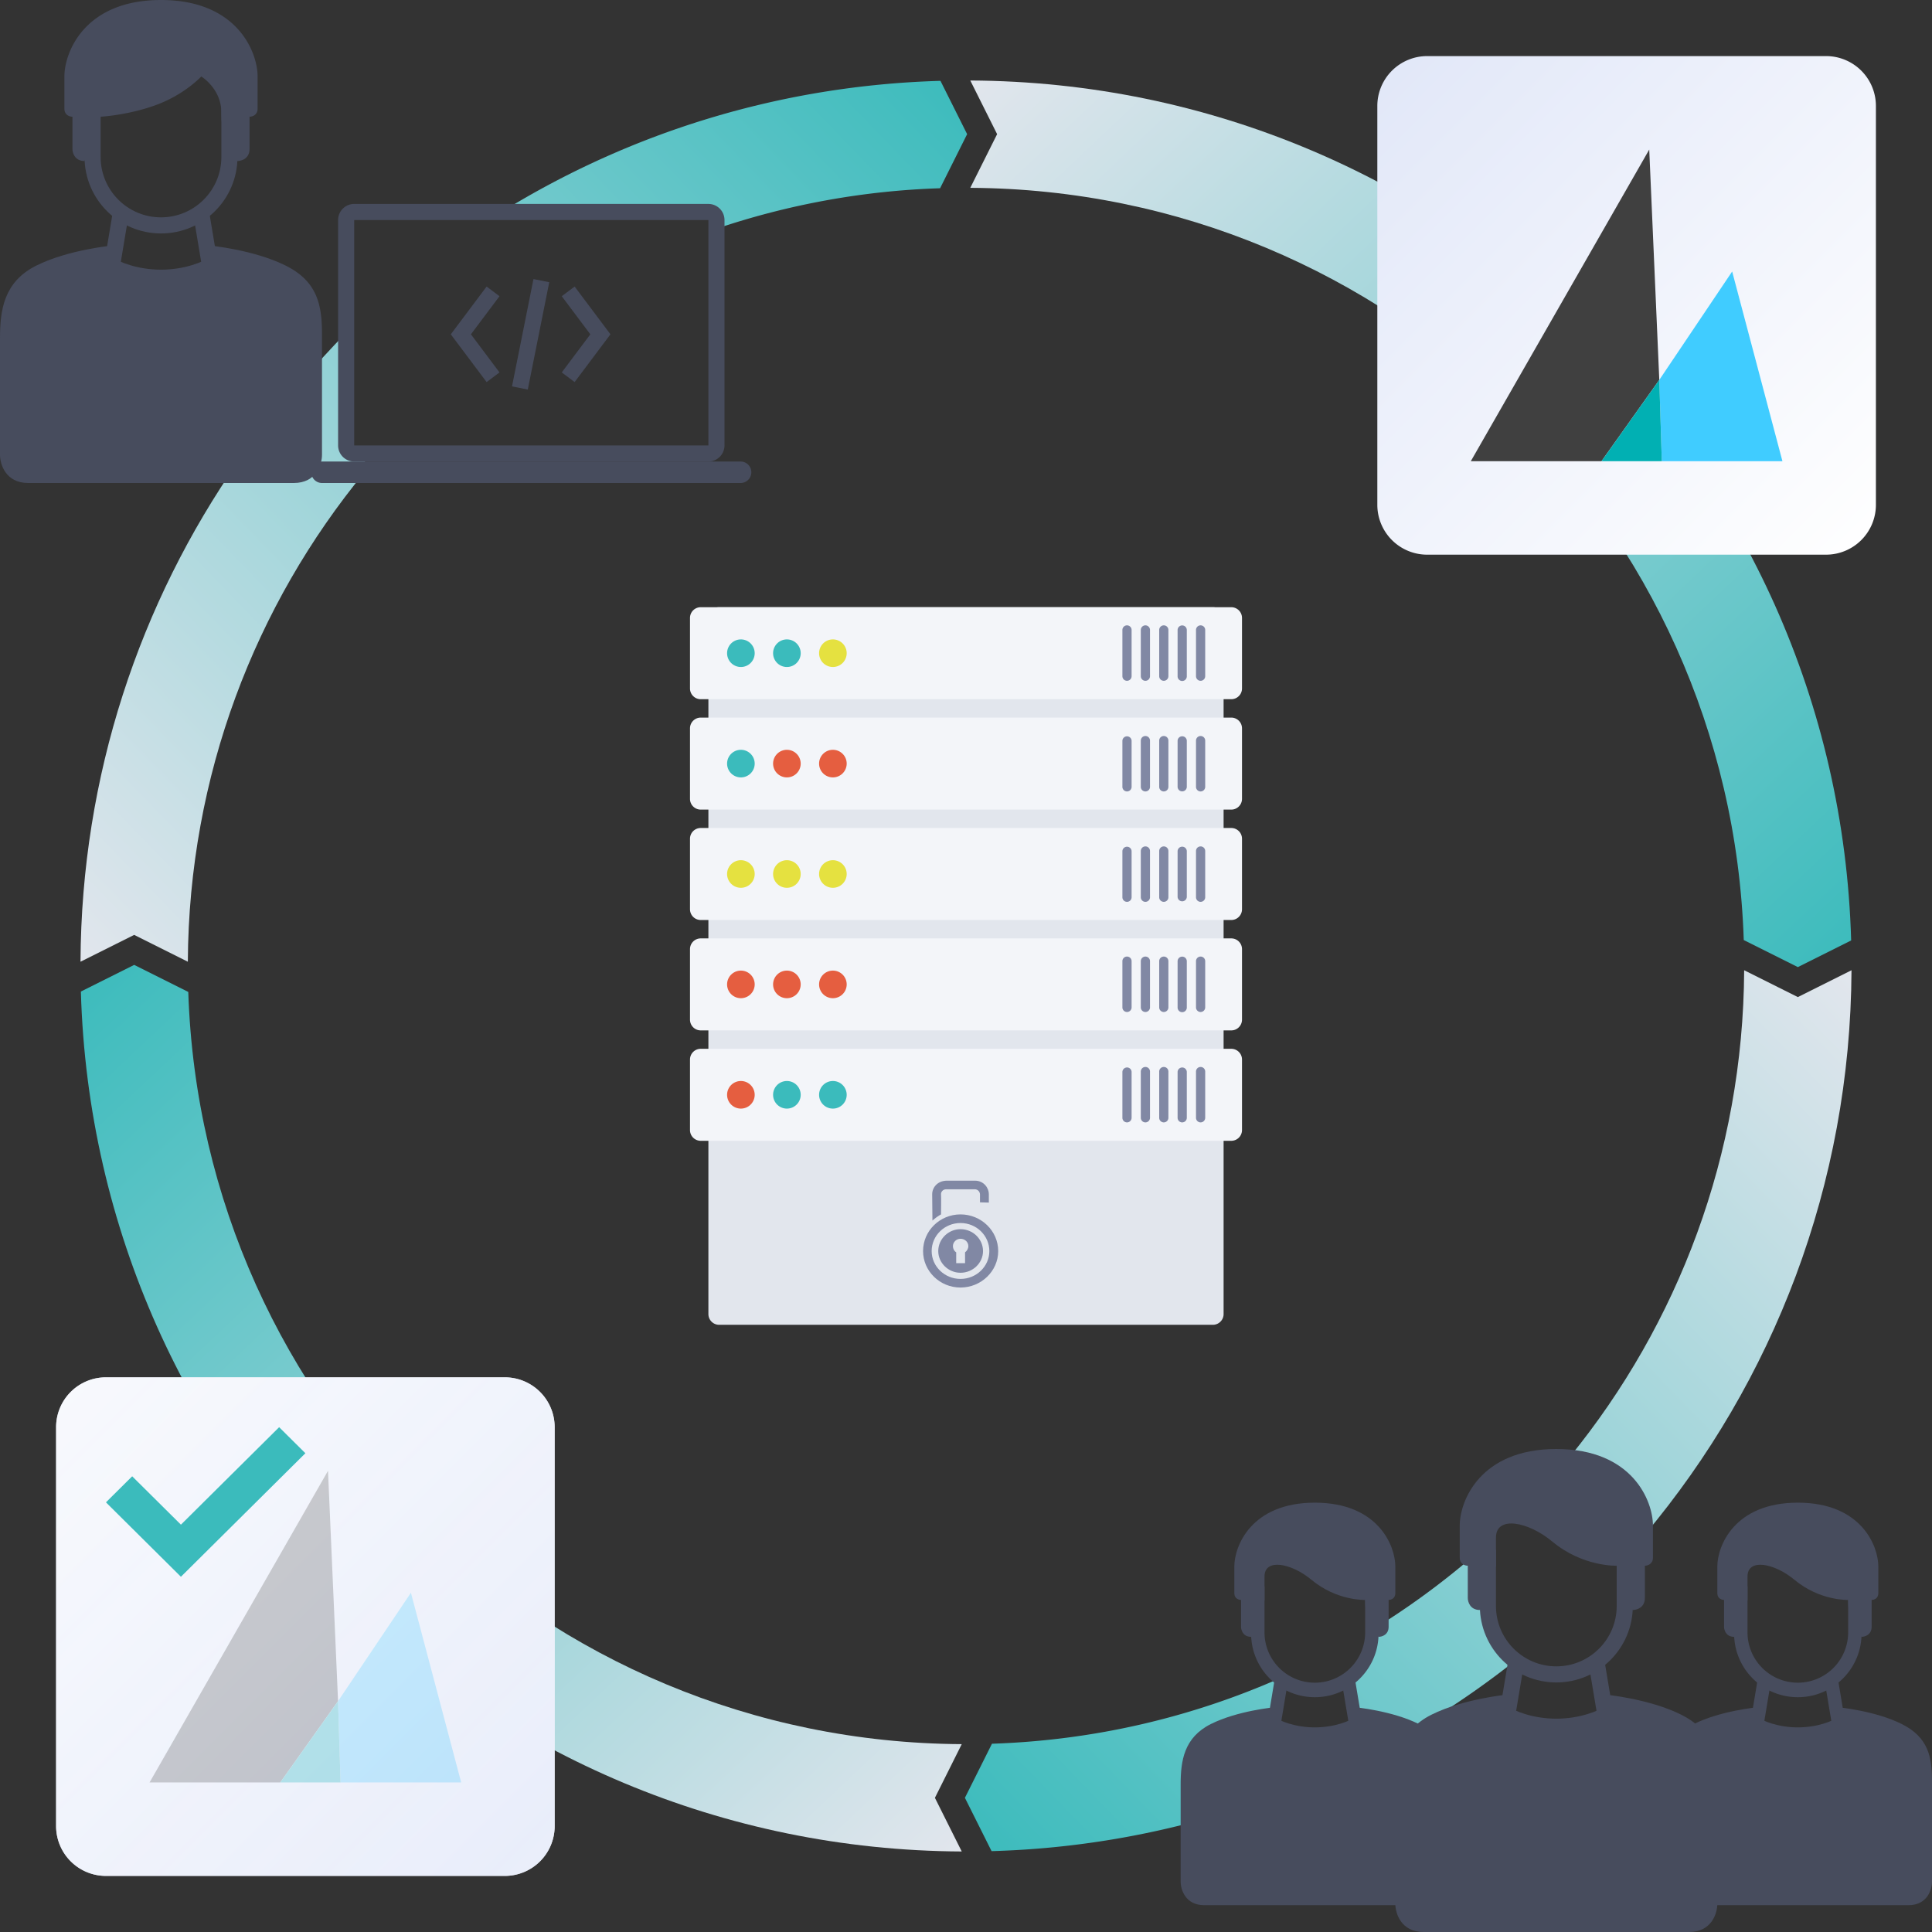 <svg width="310" height="310" fill="none" xmlns="http://www.w3.org/2000/svg"><rect width="100%" height="100%" fill="#333333" stroke="none"/><path d="m30.21 159.162-8.68-4.34-8.553 4.276c2.163 76.348 64.554 137.619 141.34 137.982l-4.305-8.609 4.306-8.613c-67.252-.361-121.919-53.891-124.108-120.696z" fill="url(#a)"/><path d="M263.934 246.225c20.556-24.519 32.987-56.081 33.15-90.542l-8.61 4.305-8.613-4.306c-.159 29.611-10.625 56.783-27.994 78.11l12.067 12.433z" fill="url(#b)"/><path d="m216.142 270.389 3.875 10.978a142.248 142.248 0 0 0 22.82-14.68l-3.875-6.632-2.11-10.763a125.417 125.417 0 0 1-16.835 12.326l-1.291 5.326-2.584 3.445z" fill="url(#c)"/><path d="m159.165 279.791-4.34 8.679 4.277 8.553a141.803 141.803 0 0 0 39.387-6.72l5.598-10.011 1.291-11.012c-14.21 6.273-29.812 9.974-46.213 10.511z" fill="url(#d)"/><path d="m279.796 150.835 8.679 4.34 8.553-4.277c-2.164-76.347-64.555-137.619-141.34-137.981l4.305 8.609-4.307 8.613c67.253.36 121.921 53.89 124.11 120.696z" fill="url(#e)"/><path d="m150.842 30.205 4.339-8.68-4.278-8.552c-25.766.73-49.813 8.32-70.382 21.007h33.146l1.298 2.715a124.514 124.514 0 0 1 35.877-6.49z" fill="url(#f)"/><path d="M55.972 52.958c-.861.861-3.272 3.358-6.028 6.459v15.93h8.611v-2.153l-2.583-.86V52.958z" fill="url(#g)"/><path d="M38.32 73.898c-15.894 22.822-25.262 50.528-25.404 80.414l8.61-4.304 8.613 4.306c.16-29.85 10.795-57.222 28.416-78.625L38.32 73.898z" fill="url(#h)"/><path d="M113.667 99.15c0-.95.771-1.722 1.722-1.722h79.222c.951 0 1.722.772 1.722 1.723V210.85c0 .951-.771 1.722-1.722 1.722h-79.222a1.722 1.722 0 0 1-1.722-1.722V99.15z" fill="#E2E6ED"/><path fill-rule="evenodd" clip-rule="evenodd" d="M154.119 194.857c3.328 0 6.048 2.648 6.048 5.888 0 3.2-2.72 5.847-6.048 5.847-3.329 0-6.008-2.647-6.008-5.847 0-3.24 2.679-5.888 6.008-5.888zm-4.506.988s.366-.316.69-.553c.325-.237.69-.435.69-.435s.041-2.845 0-3.279c0-.395.366-.751.812-.751h4.628c.405 0 .811.356.811.83v1.264l1.421.04v-1.383c0-.909-.771-2.134-2.232-2.134h-4.466c-1.583 0-2.394 1.146-2.394 2.173 0 1.067.04 4.228.04 4.228zm4.506 1.383c1.989 0 3.612 1.58 3.612 3.517 0 1.896-1.623 3.477-3.612 3.477-1.949 0-3.572-1.581-3.572-3.477 0-1.937 1.623-3.517 3.572-3.517zm0 1.541c.69 0 1.258.514 1.258 1.185 0 .395-.243.791-.528.988v1.739h-1.42v-1.739c-.325-.197-.528-.593-.528-.988 0-.671.568-1.185 1.218-1.185zm0-2.529c2.557 0 4.627 2.015 4.627 4.505 0 2.449-2.07 4.464-4.627 4.464s-4.628-2.015-4.628-4.464c0-2.49 2.071-4.505 4.628-4.505z" fill="#8188A4"/><path d="M110.714 170.008c0-.951.771-1.722 1.723-1.722h85.127c.951 0 1.722.771 1.722 1.722v11.317c0 .951-.771 1.723-1.722 1.723h-85.127c-.457 0-.895-.181-1.218-.505a1.719 1.719 0 0 1-.505-1.218v-11.317z" fill="#F3F5F9"/><path d="M191.905 171.976a.739.739 0 1 1 1.476 0v7.381a.74.74 0 0 1-.738.738.74.74 0 0 1-.738-.738v-7.381zm-2.953 0a.74.74 0 0 1 1.477 0v7.381a.74.74 0 0 1-.739.738.74.74 0 0 1-.738-.738v-7.381zm-2.952 0a.739.739 0 1 1 1.476 0v7.381a.74.74 0 0 1-.738.738.74.74 0 0 1-.738-.738v-7.381zm-2.952 0a.739.739 0 1 1 1.476 0v7.381a.74.74 0 0 1-.738.738.74.74 0 0 1-.738-.738v-7.381zm-2.953 0a.743.743 0 0 1 1.247-.498.743.743 0 0 1 .229.498v7.381a.74.74 0 0 1-.738.738.74.74 0 0 1-.738-.738v-7.381z" fill="#8188A4"/><path d="M118.833 177.881a2.214 2.214 0 1 0 0-4.427 2.214 2.214 0 0 0 0 4.427z" fill="#E55E40"/><path d="M126.214 177.881a2.214 2.214 0 1 0 0-4.427 2.214 2.214 0 0 0 0 4.427zm7.381 0a2.214 2.214 0 1 0 0-4.427 2.214 2.214 0 0 0 0 4.427z" fill="#3BBBBC"/><path d="M110.714 152.294c0-.951.771-1.723 1.723-1.723h85.127c.951 0 1.722.772 1.722 1.723v11.317c0 .951-.771 1.722-1.722 1.722h-85.127a1.733 1.733 0 0 1-1.218-.504 1.732 1.732 0 0 1-.505-1.218v-11.317z" fill="#F3F5F9"/><path d="M191.905 154.262a.739.739 0 1 1 1.476 0v7.381a.74.74 0 0 1-.738.738.74.74 0 0 1-.738-.738v-7.381zm-2.953 0a.739.739 0 1 1 1.477 0v7.381a.739.739 0 1 1-1.477 0v-7.381zm-2.952 0a.739.739 0 1 1 1.476 0v7.381a.74.74 0 0 1-.738.738.74.74 0 0 1-.738-.738v-7.381zm-2.952 0a.739.739 0 1 1 1.476 0v7.381a.74.74 0 0 1-.738.738.74.74 0 0 1-.738-.738v-7.381zm-2.953 0a.739.739 0 1 1 1.476 0v7.381a.74.74 0 0 1-.738.738.74.74 0 0 1-.738-.738v-7.381z" fill="#8188A4"/><path d="M118.833 160.166a2.214 2.214 0 1 0 0-4.427 2.214 2.214 0 0 0 0 4.427zm7.381 0a2.214 2.214 0 1 0 0-4.427 2.214 2.214 0 0 0 0 4.427zm7.381 0a2.214 2.214 0 1 0 0-4.427 2.214 2.214 0 0 0 0 4.427z" fill="#E55E40"/><path d="M110.714 134.579c0-.951.771-1.722 1.723-1.722h85.127c.951 0 1.722.771 1.722 1.722v11.318c0 .951-.771 1.722-1.722 1.722h-85.127a1.714 1.714 0 0 1-1.218-.504 1.732 1.732 0 0 1-.505-1.218v-11.318z" fill="#F3F5F9"/><path d="M191.905 136.547a.74.74 0 0 1 .738-.738.74.74 0 0 1 .738.738v7.381a.737.737 0 0 1-.202.547.743.743 0 0 1-.536.231.743.743 0 0 1-.738-.778v-7.381zm-2.953 0a.74.74 0 0 1 1.477 0v7.381a.742.742 0 0 1-.739.693.742.742 0 0 1-.738-.693v-7.381zm-2.952 0a.74.74 0 0 1 .738-.738.74.74 0 0 1 .738.738v7.381a.739.739 0 1 1-1.476 0v-7.381zm-2.952 0a.74.74 0 0 1 .738-.738.74.74 0 0 1 .738.738v7.381a.737.737 0 0 1-.202.547.743.743 0 0 1-.536.231.743.743 0 0 1-.738-.778v-7.381zm-2.953 0a.74.74 0 0 1 1.476 0v7.381a.739.739 0 1 1-1.476 0v-7.381z" fill="#8188A4"/><path d="M118.833 142.452a2.214 2.214 0 1 0 0-4.427 2.214 2.214 0 0 0 0 4.427zm7.381 0a2.214 2.214 0 1 0 0-4.427 2.214 2.214 0 0 0 0 4.427zm7.381 0a2.214 2.214 0 1 0 0-4.427 2.214 2.214 0 0 0 0 4.427z" fill="#E5E140"/><path d="M110.714 116.865c0-.951.771-1.722 1.723-1.722h85.127c.951 0 1.722.771 1.722 1.722v11.317c0 .952-.771 1.723-1.722 1.723h-85.127a1.72 1.72 0 0 1-1.723-1.723v-11.317z" fill="#F3F5F9"/><path d="M191.905 118.833a.74.74 0 0 1 .738-.738.74.74 0 0 1 .738.738v7.381a.739.739 0 1 1-1.476 0v-7.381zm-2.953 0a.74.74 0 0 1 1.477 0v7.381a.739.739 0 1 1-1.477 0v-7.381zm-2.952 0a.74.74 0 0 1 .738-.738.74.74 0 0 1 .738.738v7.381a.739.739 0 1 1-1.476 0v-7.381zm-2.952 0a.74.74 0 0 1 .738-.738.74.74 0 0 1 .738.738v7.381a.739.739 0 1 1-1.476 0v-7.381zm-2.953 0a.74.74 0 0 1 1.476 0v7.381a.739.739 0 1 1-1.476 0v-7.381z" fill="#8188A4"/><path d="M118.833 124.738a2.214 2.214 0 1 0 0-4.427 2.214 2.214 0 0 0 0 4.427z" fill="#3BBBBC"/><path d="M126.214 124.738a2.214 2.214 0 1 0 0-4.427 2.214 2.214 0 0 0 0 4.427zm7.381 0a2.214 2.214 0 1 0 0-4.427 2.214 2.214 0 0 0 0 4.427z" fill="#E55E40"/><path d="M110.714 99.15c0-.95.771-1.72 1.722-1.72h85.127c.952 0 1.723.77 1.723 1.721v11.317c0 .952-.771 1.723-1.723 1.723h-85.127a1.714 1.714 0 0 1-1.218-.505 1.714 1.714 0 0 1-.504-1.218V99.15z" fill="#F3F5F9"/><path d="M191.905 101.119a.739.739 0 1 1 1.476 0v7.381a.74.74 0 0 1-.738.738.74.74 0 0 1-.738-.738v-7.381zm-2.953 0a.739.739 0 1 1 1.477 0v7.381a.739.739 0 1 1-1.477 0v-7.381zm-2.952 0a.739.739 0 1 1 1.476 0v7.381a.74.74 0 0 1-.738.738.74.74 0 0 1-.738-.738v-7.381zm-2.952 0a.739.739 0 1 1 1.476 0v7.381a.74.74 0 0 1-.738.738.74.74 0 0 1-.738-.738v-7.381zm-2.953 0a.739.739 0 1 1 1.476 0v7.381a.74.74 0 0 1-.738.738.74.74 0 0 1-.738-.738v-7.381z" fill="#8188A4"/><path d="M118.833 107.024a2.214 2.214 0 1 0 0-4.427 2.214 2.214 0 0 0 0 4.427zm7.381 0a2.214 2.214 0 1 0 0-4.427 2.214 2.214 0 0 0 0 4.427z" fill="#3BBBBC"/><path d="M133.595 107.024a2.214 2.214 0 1 0 0-4.427 2.214 2.214 0 0 0 0 4.427z" fill="#E5E140"/><path d="M266.944 301.927c0 1.256.754 3.767 3.768 3.767h35.521c3.013 0 3.767-2.511 3.767-3.767v-16.146c0-3.767-.538-6.996-4.844-9.149-4.305-2.153-10.226-2.691-10.226-2.691-1.076 0-.269.897 0 1.615-.807.538-3.229 1.614-6.458 1.614s-5.651-1.076-6.458-1.614c.448-.718 1.507-1.615 0-1.615 0 0-5.92.538-10.226 2.691-4.323 2.161-4.844 5.92-4.844 9.687v15.608z" fill="#474C5D"/><path fill-rule="evenodd" clip-rule="evenodd" d="M280.399 254.566v7.535a8.075 8.075 0 0 0 16.146 0v-7.535h2.153v7.535c0 5.647-4.578 10.225-10.226 10.225-5.647 0-10.226-4.578-10.226-10.225v-7.535h2.153z" fill="#474C5D"/><path fill-rule="evenodd" clip-rule="evenodd" d="M293.677 268.574a1.08 1.08 0 0 1 1.09.491c.075.12.126.253.149.393l1.076 6.459a1.08 1.08 0 0 1-.492 1.09 1.06 1.06 0 0 1-.392.148 1.078 1.078 0 0 1-1.239-.884l-1.077-6.459a1.08 1.08 0 0 1 .492-1.09c.12-.075.254-.125.393-.148zm-10.41 0a1.075 1.075 0 0 0-1.239.884l-1.076 6.459a1.08 1.08 0 0 0 .492 1.09 1.066 1.066 0 0 0 .812.135 1.078 1.078 0 0 0 .819-.871l1.077-6.459a1.08 1.08 0 0 0-.492-1.09 1.066 1.066 0 0 0-.393-.148z" fill="#474C5D"/><path d="M276.632 261.024c0 .538.323 1.615 1.614 1.615l2.153-5.92v-3.768c0-2.96 4.306-2.152 7.535.539 4.077 3.397 8.611 3.229 8.611 3.229 0 3.875 1.435 5.382 2.153 5.92.538 0 1.614-.323 1.614-1.615v-4.305c.359 0 1.077-.216 1.077-1.077v-4.305c0-3.229-2.691-10.226-12.917-10.226-10.226 0-12.917 6.997-12.917 10.226v4.305c0 .861.718 1.077 1.077 1.077v4.305zm-87.188 40.903c0 1.256.754 3.767 3.768 3.767h35.521c3.013 0 3.767-2.511 3.767-3.767v-16.146c0-3.767-.538-6.996-4.844-9.149-4.305-2.153-10.226-2.691-10.226-2.691-1.076 0-.269.897 0 1.615-.807.538-3.229 1.614-6.458 1.614s-5.651-1.076-6.458-1.614c.448-.718 1.507-1.615 0-1.615 0 0-5.92.538-10.226 2.691-4.323 2.161-4.844 5.92-4.844 9.687v15.608z" fill="#474C5D"/><path fill-rule="evenodd" clip-rule="evenodd" d="M202.899 254.566v7.535a8.075 8.075 0 0 0 16.146 0v-7.535h2.153v7.535c0 5.647-4.578 10.225-10.226 10.225-5.647 0-10.226-4.578-10.226-10.225v-7.535h2.153z" fill="#474C5D"/><path fill-rule="evenodd" clip-rule="evenodd" d="M216.177 268.574a1.08 1.08 0 0 1 1.09.491c.075.12.126.253.149.393l1.076 6.459a1.08 1.08 0 0 1-.492 1.09 1.06 1.06 0 0 1-.392.148 1.078 1.078 0 0 1-1.239-.884l-1.077-6.459a1.08 1.08 0 0 1 .492-1.09c.12-.075.254-.125.393-.148zm-10.41 0a1.075 1.075 0 0 0-1.239.884l-1.076 6.459a1.08 1.08 0 0 0 .492 1.09 1.066 1.066 0 0 0 .812.135 1.078 1.078 0 0 0 .819-.871l1.077-6.459a1.08 1.08 0 0 0-.492-1.09 1.066 1.066 0 0 0-.393-.148z" fill="#474C5D"/><path d="M199.132 261.024c0 .538.323 1.615 1.614 1.615l2.153-5.92v-3.768c0-2.96 4.306-2.152 7.535.539 4.077 3.397 8.611 3.229 8.611 3.229 0 3.875 1.435 5.382 2.153 5.92.538 0 1.614-.323 1.614-1.615v-4.305c.359 0 1.077-.216 1.077-1.077v-4.305c0-3.229-2.691-10.226-12.917-10.226-10.226 0-12.917 6.997-12.917 10.226v4.305c0 .861.718 1.077 1.077 1.077v4.305zm24.757 44.455c0 1.507.904 4.521 4.521 4.521h42.625c3.616 0 4.52-3.014 4.52-4.521v-19.375c0-4.521-.645-8.396-5.812-10.979-5.167-2.583-12.271-3.229-12.271-3.229-1.292 0-.323 1.076 0 1.937-.969.646-3.875 1.938-7.75 1.938s-6.781-1.292-7.75-1.938c.538-.861 1.808-1.937 0-1.937 0 0-7.104.646-12.271 3.229-5.187 2.594-5.812 7.104-5.812 11.625v18.729z" fill="#474C5D"/><path fill-rule="evenodd" clip-rule="evenodd" d="M240.035 248.646v9.042c0 5.35 4.337 9.687 9.687 9.687s9.688-4.337 9.688-9.687v-9.042h2.583v9.042c0 6.776-5.494 12.27-12.271 12.27-6.777 0-12.271-5.494-12.271-12.27v-9.042h2.584z" fill="#474C5D"/><path fill-rule="evenodd" clip-rule="evenodd" d="M255.968 265.455a1.293 1.293 0 0 1 1.487 1.062l1.291 7.75a1.296 1.296 0 0 1-.591 1.308 1.29 1.29 0 0 1-1.957-.884l-1.292-7.75a1.293 1.293 0 0 1 1.062-1.486zm-12.492 0a1.297 1.297 0 0 0-1.308.591 1.29 1.29 0 0 0-.178.471l-1.292 7.75a1.296 1.296 0 0 0 1.068 1.452 1.294 1.294 0 0 0 1.48-1.028l1.292-7.75a1.293 1.293 0 0 0-1.062-1.486z" fill="#474C5D"/><path d="M235.514 256.396c0 .646.387 1.937 1.937 1.937l2.584-7.104v-4.521c0-3.552 5.166-2.583 9.041.646 4.893 4.077 10.334 3.875 10.334 3.875 0 4.65 1.722 6.459 2.583 7.104.646 0 1.937-.387 1.937-1.937v-5.167c.431 0 1.292-.258 1.292-1.291v-5.167c0-3.875-3.229-12.271-15.5-12.271s-15.5 8.396-15.5 12.271v5.167c0 1.033.861 1.291 1.292 1.291v5.167zM0 72.98c0 1.506.904 4.52 4.52 4.52h42.626c3.617 0 4.52-3.014 4.52-4.52V53.603c0-4.52-.645-8.396-5.812-10.979-5.166-2.583-12.27-3.23-12.27-3.23-1.292 0-.324 1.077 0 1.938-.97.646-3.876 1.938-7.75 1.938-3.876 0-6.782-1.292-7.75-1.938.538-.86 1.808-1.937 0-1.937 0 0-7.105.646-12.271 3.229C.625 45.219 0 49.729 0 54.25v18.73z" fill="#474C5D"/><path fill-rule="evenodd" clip-rule="evenodd" d="M16.146 9.042v16.145c0 5.35 4.337 9.688 9.687 9.688s9.688-4.337 9.688-9.688V9.043h2.583v16.145c0 6.777-5.494 12.271-12.27 12.271-6.778 0-12.271-5.493-12.271-12.27V9.041l2.583.001z" fill="#474C5D"/><path fill-rule="evenodd" clip-rule="evenodd" d="M32.08 32.955a1.292 1.292 0 0 1 1.486 1.062l1.29 7.75a1.292 1.292 0 0 1-2.547.424l-1.291-7.75a1.292 1.292 0 0 1 1.06-1.486h.002zm-12.493 0a1.29 1.29 0 0 0-1.486 1.062l-1.292 7.75a1.294 1.294 0 0 0 1.569 1.503 1.292 1.292 0 0 0 .979-1.079l1.292-7.75a1.289 1.289 0 0 0-1.062-1.486z" fill="#474C5D"/><path d="M11.625 23.896c0 .646.387 1.937 1.938 1.937l2.583-7.104s4.52-.242 9.041-1.937c4.521-1.696 7.105-4.521 7.105-4.521s3.229 1.937 3.229 5.812c0 4.65 1.722 7.105 2.583 7.75.646 0 1.938-.387 1.938-1.937v-5.167c.43 0 1.291-.258 1.291-1.291V12.27c0-3.874-3.229-12.27-15.5-12.27-12.27 0-15.5 8.396-15.5 12.27v5.168c0 1.033.861 1.291 1.292 1.291v5.167zm38.319 51.882c0-.951.771-1.723 1.723-1.723h67.166a1.722 1.722 0 1 1 0 3.445H51.667a1.723 1.723 0 0 1-1.723-1.722z" fill="#474C5D"/><path fill-rule="evenodd" clip-rule="evenodd" d="M113.667 35.306H56.833v36.166h56.834V35.306zm-56.834-2.584a2.582 2.582 0 0 0-2.583 2.584v36.166a2.584 2.584 0 0 0 2.583 2.584h56.834a2.587 2.587 0 0 0 2.583-2.584V35.306a2.585 2.585 0 0 0-2.583-2.584H56.833z" fill="#474C5D"/><path fill-rule="evenodd" clip-rule="evenodd" d="m82.154 62 3.444-17.222 2.533.507-3.444 17.222L82.154 62zm12.568-8.358-4.585-6.114 2.067-1.55 5.747 7.664-5.747 7.664-2.067-1.55 4.585-6.114zm-19.159 0 4.585 6.114-2.067 1.55-5.748-7.664 5.748-7.664 2.067 1.55-4.585 6.114z" fill="#474C5D"/><path d="M221 17a8.001 8.001 0 0 1 8-8h64a8 8 0 0 1 8 8v64a8.001 8.001 0 0 1-8 8h-64a8 8 0 0 1-8-8V17z" fill="url(#i)"/><path d="M264.629 24 236 74h20.968l9.274-13.043L264.629 24z" fill="#404040"/><path d="M266.242 60.957 266.645 74H286l-8.065-30.435-11.693 17.392z" fill="#40CCFF"/><path d="m266.645 74-.403-13.044L256.968 74h9.677z" fill="#01B0B3"/><path d="M9 229a8 8 0 0 1 8-8h64a8.001 8.001 0 0 1 8 8v64a8 8 0 0 1-8 8H17a8.001 8.001 0 0 1-8-8v-64z" fill="url(#j)"/><path d="M52.63 236 24 286h20.968l9.274-13.043L52.63 236z" fill="#404040"/><path d="M54.242 272.957 54.645 286H74l-8.065-30.435-11.693 17.392z" fill="#40CCFF"/><path d="m54.645 286-.403-13.043L44.968 286h9.677z" fill="#01B0B3"/><path opacity=".75" d="M9 229a8 8 0 0 1 8-8h64a8.001 8.001 0 0 1 8 8v64a8 8 0 0 1-8 8H17a8.001 8.001 0 0 1-8-8v-64z" fill="url(#k)"/><path fill-rule="evenodd" clip-rule="evenodd" d="M49 233.179 29.03 253 17 241.06l4.21-4.18 7.82 7.761L44.79 229l4.21 4.179z" fill="#3BBBBC"/><defs><linearGradient id="a" x1="12.955" y1="154.537" x2="150.759" y2="300.609" gradientUnits="userSpaceOnUse"><stop stop-color="#3BBBBC"/><stop offset="1" stop-color="#E2E6ED"/></linearGradient><linearGradient id="b" x1="155.003" y1="297.083" x2="298.889" y2="157.722" gradientUnits="userSpaceOnUse"><stop stop-color="#3BBBBC"/><stop offset="1" stop-color="#E2E6ED"/></linearGradient><linearGradient id="c" x1="155.003" y1="297.083" x2="298.889" y2="157.722" gradientUnits="userSpaceOnUse"><stop stop-color="#3BBBBC"/><stop offset="1" stop-color="#E2E6ED"/></linearGradient><linearGradient id="d" x1="155.003" y1="297.083" x2="298.889" y2="157.722" gradientUnits="userSpaceOnUse"><stop stop-color="#3BBBBC"/><stop offset="1" stop-color="#E2E6ED"/></linearGradient><linearGradient id="e" x1="297.045" y1="155.463" x2="159.241" y2="9.391" gradientUnits="userSpaceOnUse"><stop stop-color="#3BBBBC"/><stop offset="1" stop-color="#E2E6ED"/></linearGradient><linearGradient id="f" x1="155.463" y1="12.955" x2="11.155" y2="152.677" gradientUnits="userSpaceOnUse"><stop stop-color="#3BBBBC"/><stop offset="1" stop-color="#E2E6ED"/></linearGradient><linearGradient id="g" x1="155.463" y1="12.955" x2="11.155" y2="152.677" gradientUnits="userSpaceOnUse"><stop stop-color="#3BBBBC"/><stop offset="1" stop-color="#E2E6ED"/></linearGradient><linearGradient id="h" x1="155.463" y1="12.955" x2="11.155" y2="152.677" gradientUnits="userSpaceOnUse"><stop stop-color="#3BBBBC"/><stop offset="1" stop-color="#E2E6ED"/></linearGradient><linearGradient id="i" x1="221" y1="9" x2="301" y2="89" gradientUnits="userSpaceOnUse"><stop stop-color="#E1E7F8"/><stop offset="1" stop-color="#fff"/></linearGradient><linearGradient id="j" x1="9" y1="221" x2="89" y2="301" gradientUnits="userSpaceOnUse"><stop stop-color="#E1E7F8"/><stop offset="1" stop-color="#fff"/></linearGradient><linearGradient id="k" x1="89" y1="301" x2="9" y2="221" gradientUnits="userSpaceOnUse"><stop stop-color="#E1E7F8"/><stop offset="1" stop-color="#fff"/></linearGradient></defs></svg>